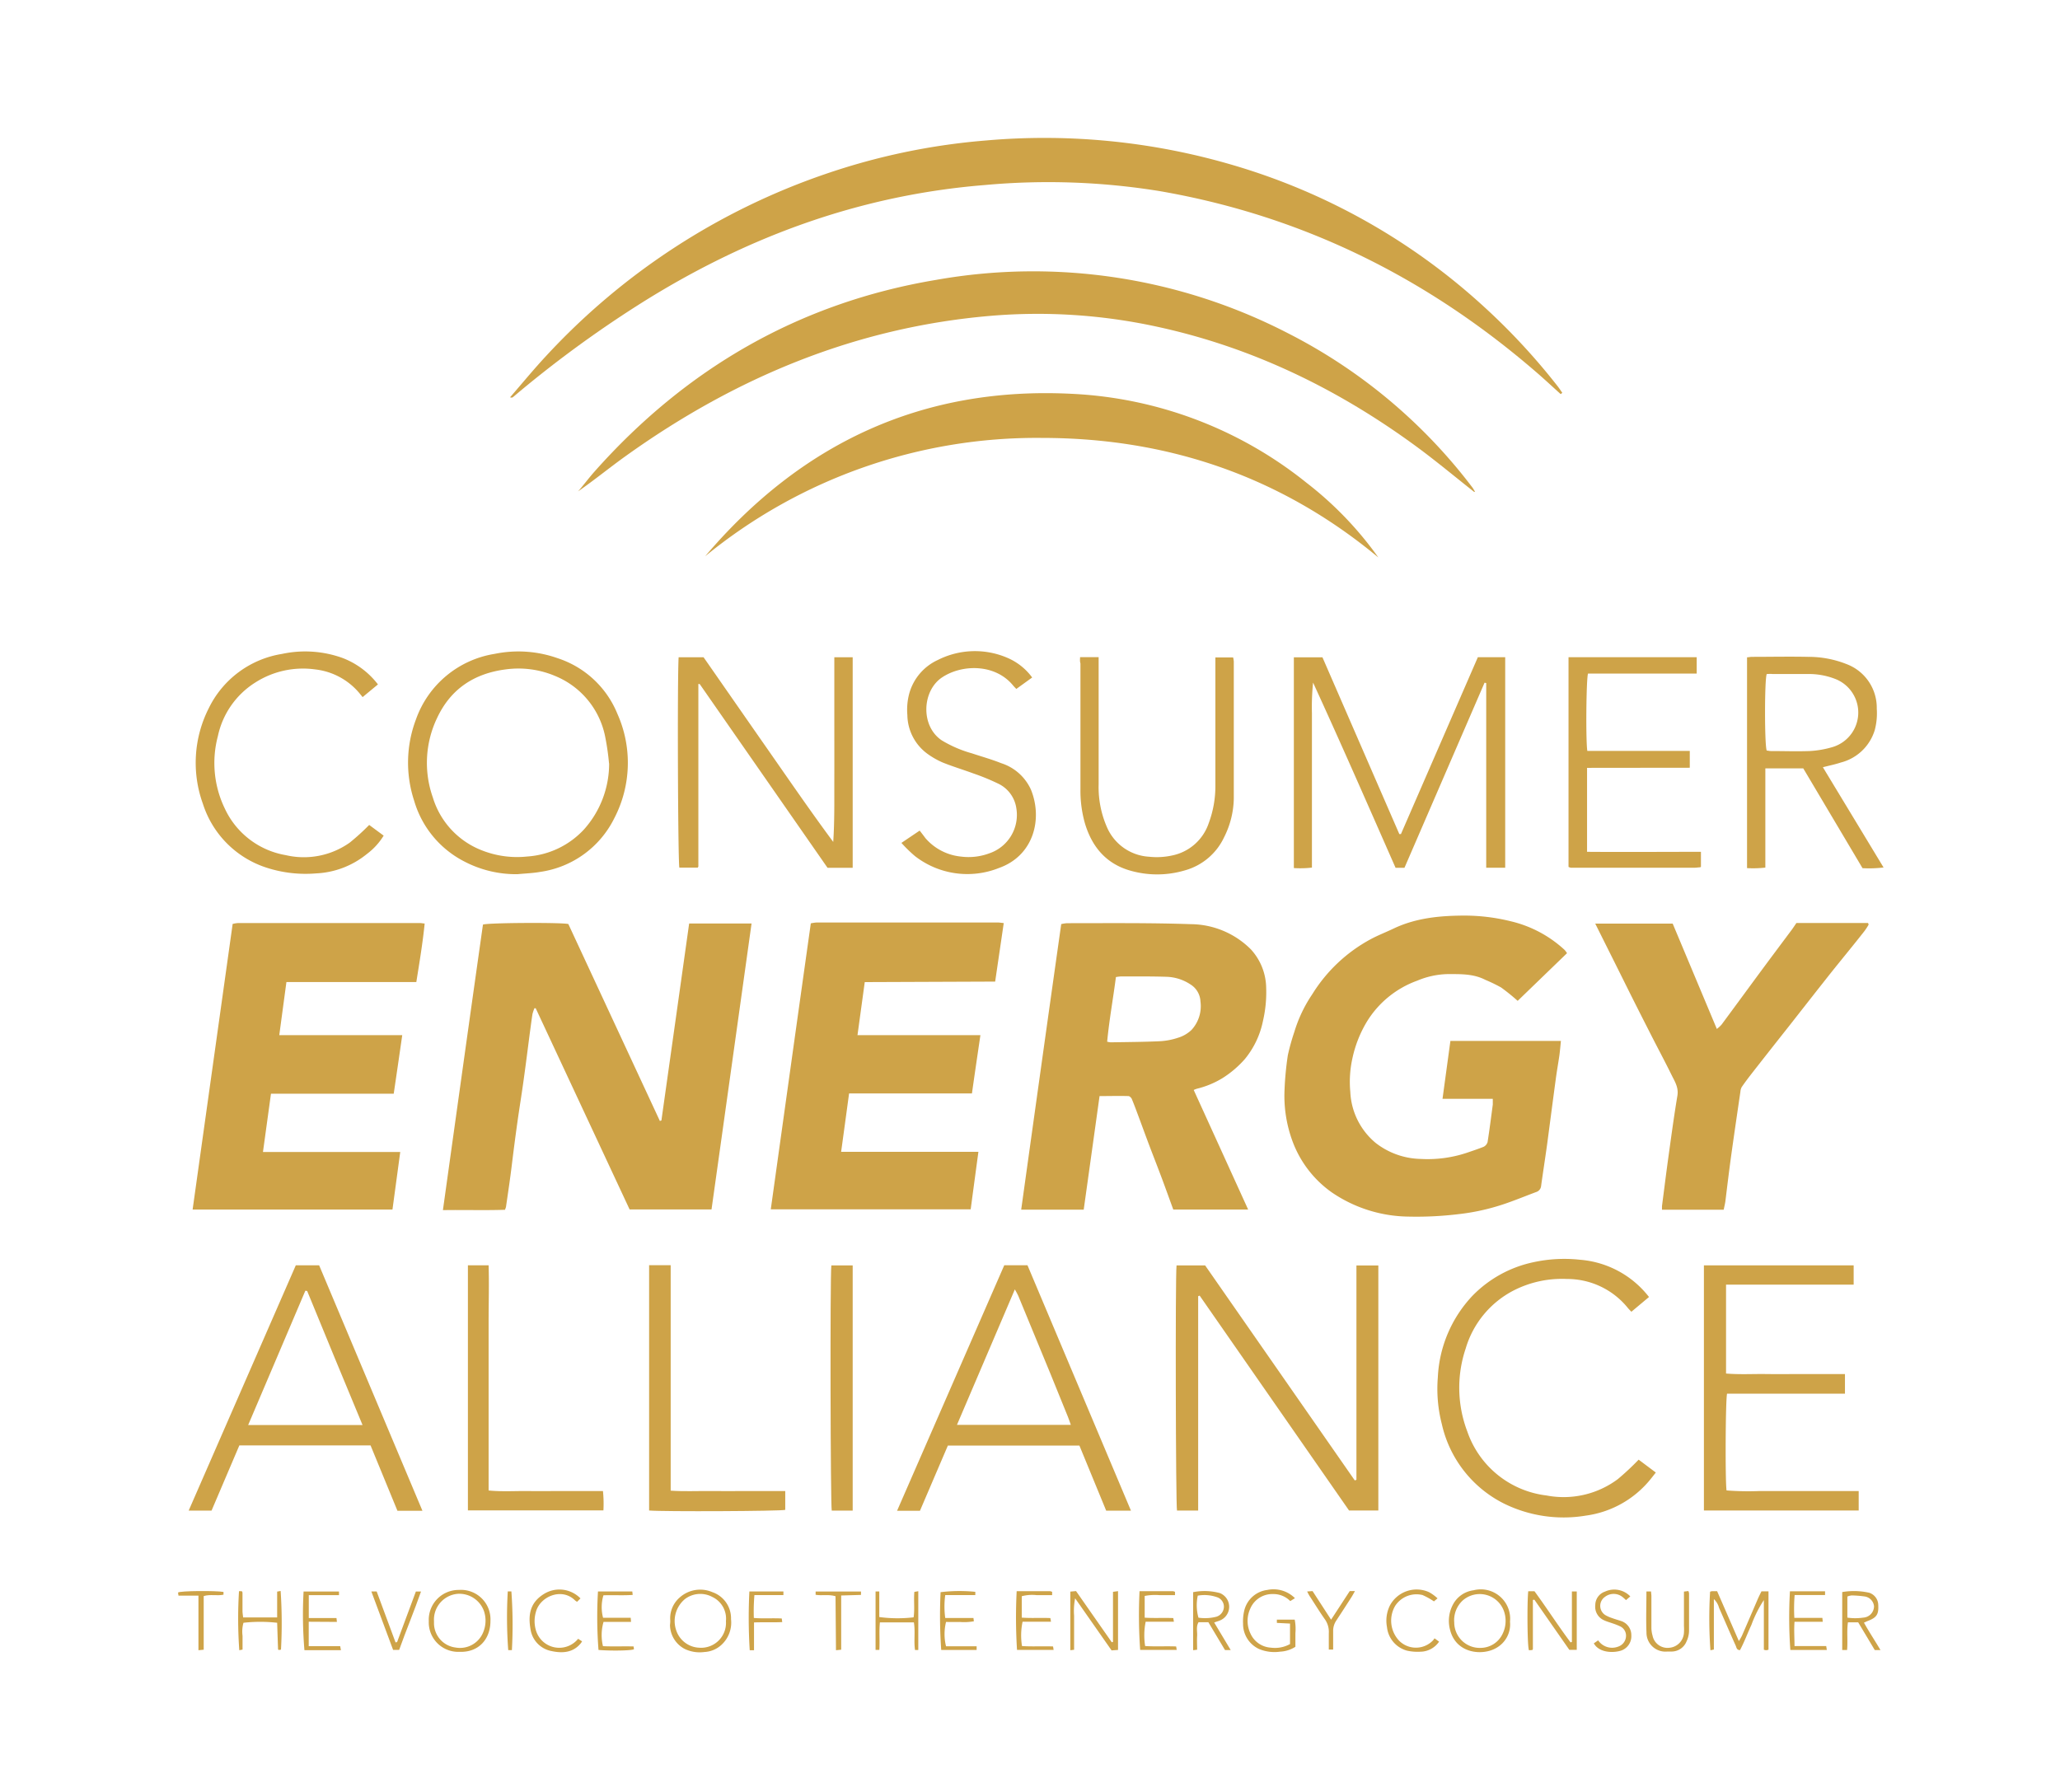 <?xml version="1.0" encoding="UTF-8"?>
<svg xmlns="http://www.w3.org/2000/svg" width="5in" height="4.35in" viewBox="0 0 360 313.33">
  <path d="M237.07,258.74l0-4.63V221.27h3.83v42.84h-5.12l-26.12-37.57-.26.1v37.48H205.7c-.22-.78-.31-40.92-.08-42.86h5q13.07,18.75,26.16,37.59Z" fill="#cea348"></path>
  <path d="M229.49,119.35a42.35,42.35,0,0,0-.2,5.38c0,1.76,0,3.53,0,5.3V151.7a17.52,17.52,0,0,1-3.16.08V114.93h5l13.44,30.91h.28q6.72-15.45,13.45-30.93h4.78v36.81h-3.32q0-16.14,0-32.29l-.29-.06-14,32.36h-1.56C239.15,140.92,234.43,130.11,229.49,119.35Z" fill="#cea348"></path>
  <path d="M64.71,252.73H41.77l-4.86,11.4h-4c6.26-14.33,12.48-28.59,18.73-42.89h4.08l18.06,42.92H69.41C67.85,260.38,66.29,256.58,64.71,252.73Zm-11.09-27-.31-.05c-3.32,7.79-6.63,15.58-10,23.49h20C60,241.25,56.82,233.48,53.62,225.71Z" fill="#cea348"></path>
  <path d="M197.65,264.14h-4.33l-4.68-11.38h-23c-1.61,3.77-3.24,7.58-4.88,11.4h-4l18.74-42.93h4.06Zm-30.42-15h19.91c-.2-.55-.34-1-.51-1.41q-1.51-3.7-3-7.39-2.84-6.9-5.69-13.79c-.13-.32-.33-.62-.59-1.1Z" fill="#cea348"></path>
  <path d="M301.69,224.62v15.54c2.35.2,4.65.06,6.95.09s4.56,0,6.84,0h7v3.43H301.87c-.28,1-.34,15.47-.09,16.92a49.17,49.17,0,0,0,5.7.11c1.93,0,3.85,0,5.78,0h11.62v3.4H297.82V221.25H324v3.37Z" fill="#cea348"></path>
  <path d="M149,151.73H144.6L122.25,119.6c-.16,0-.2,0-.23,0a.16.16,0,0,0,0,.1,1.89,1.89,0,0,0,0,.23c0,.12,0,.23,0,.35q0,15.55,0,31.11a.5.5,0,0,1,0,.12,2,2,0,0,1-.11.19H118.7c-.25-.9-.37-32.9-.13-36.78h4.36c3.7,5.31,7.48,10.76,11.27,16.19s7.47,10.8,11.4,16.1c.24-3.59.18-7.14.19-10.69s0-7.23,0-10.85V114.92H149Z" fill="#cea348"></path>
  <path d="M288.22,226.78l-3.08,2.58c-.23-.24-.42-.43-.59-.63a13.62,13.62,0,0,0-10.67-5.1,18.56,18.56,0,0,0-9.31,2,16.75,16.75,0,0,0-8.4,10.16,21.49,21.49,0,0,0,.29,14.52,16.74,16.74,0,0,0,13.82,11.17,15.86,15.86,0,0,0,12.48-2.85,46,46,0,0,0,3.65-3.41l3,2.25c-.33.42-.63.81-.94,1.19A17.54,17.54,0,0,1,277.2,265a23.59,23.59,0,0,1-14.41-2.14A20.56,20.56,0,0,1,252,249a24.67,24.67,0,0,1-.7-8.16,22.27,22.27,0,0,1,6.08-14.3A20.9,20.9,0,0,1,268,220.7a25.36,25.36,0,0,1,8.19-.43A16.93,16.93,0,0,1,288.22,226.78Z" fill="#cea348"></path>
  <path d="M90.4,152.85a19.51,19.51,0,0,1-9.3-2.22A17.38,17.38,0,0,1,72.33,140a21.33,21.33,0,0,1,.31-14.19A17.51,17.51,0,0,1,86.4,114.33a20.57,20.57,0,0,1,11,.75,16.94,16.94,0,0,1,10.46,9.72,21,21,0,0,1-.55,18.29,17.14,17.14,0,0,1-12.94,9.36C93.07,152.68,91.73,152.72,90.4,152.85Zm16-19.38a43.81,43.81,0,0,0-.69-4.75,14.51,14.51,0,0,0-8.62-10.48,16.48,16.48,0,0,0-8.73-1.2c-5.53.71-9.62,3.41-12,8.46a18.18,18.18,0,0,0-.76,13.94,14.38,14.38,0,0,0,8.49,9.21,16.71,16.71,0,0,0,8,1.11,14.85,14.85,0,0,0,9.94-4.74A17.26,17.26,0,0,0,106.42,133.47Z" fill="#cea348"></path>
  <path d="M318.62,134.15l10.61,17.53a21.47,21.47,0,0,1-3.68.12l-10.36-17.45h-6.63V151.7a19.08,19.08,0,0,1-3.2.09V114.93c.27,0,.57-.08.87-.08,3.26,0,6.53-.07,9.79,0a18,18,0,0,1,6.77,1.28,8.15,8.15,0,0,1,5.25,7.79,11.43,11.43,0,0,1-.35,3.73,8.36,8.36,0,0,1-5.95,5.68C320.78,133.65,319.78,133.85,318.62,134.15Zm-9.82-16.29c-.39,1-.39,12.4,0,13.38.21,0,.44.07.67.08,2.27,0,4.55.08,6.82,0a17.27,17.27,0,0,0,4-.69,6.3,6.3,0,0,0,.43-11.94,12.65,12.65,0,0,0-4.59-.84c-2.11,0-4.23,0-6.35,0C309.46,117.81,309.11,117.84,308.8,117.86Z" fill="#cea348"></path>
  <path d="M277.39,134.26v14.68c6.65.05,13.23,0,19.91,0v2.65l-.05,0s-.06.06-.09.06c-.31,0-.63.07-.94.07H274.54a2.1,2.1,0,0,1-.39-.14V114.91h22.41v2.86h-19c-.32.93-.41,11.91-.12,13.53,1.95,0,3.94,0,5.93,0s3.93,0,5.89,0h6.09v2.94Z" fill="#cea348"></path>
  <path d="M188.76,114.9H192v1.26q0,10.49,0,21a17.45,17.45,0,0,0,1.44,7.44,8.57,8.57,0,0,0,7.4,5.2,12.48,12.48,0,0,0,4-.22,8.54,8.54,0,0,0,6.41-5.66,18.52,18.52,0,0,0,1.16-6.67c0-6.95,0-13.9,0-20.85v-1.45h3.1a3.84,3.84,0,0,1,.12.73c0,8,0,15.94,0,23.91a15.56,15.56,0,0,1-1.69,6.79,10.73,10.73,0,0,1-6.78,5.78,17.07,17.07,0,0,1-9.86,0c-4.1-1.24-6.5-4.19-7.7-8.21a20.85,20.85,0,0,1-.78-6V116C188.71,115.64,188.74,115.33,188.76,114.9Z" fill="#cea348"></path>
  <path d="M66,119.67l-2.68,2.22-.5-.62a11.8,11.8,0,0,0-7.76-4.22,15.49,15.49,0,0,0-10.46,2.26,14.67,14.67,0,0,0-6.58,9.39,18.29,18.29,0,0,0,1.23,12.72,14.42,14.42,0,0,0,10.63,8.1,13.88,13.88,0,0,0,11.19-2.19,39.31,39.31,0,0,0,3.4-3.09L67,146.11a11.48,11.48,0,0,1-2.92,3.2,15.14,15.14,0,0,1-8.85,3.4,22.15,22.15,0,0,1-8.71-1A17.23,17.23,0,0,1,35.4,140.55a21.08,21.08,0,0,1,1-16.67,17.27,17.27,0,0,1,12.81-9.54,19.28,19.28,0,0,1,10.64.72A14.14,14.14,0,0,1,66,119.67Z" fill="#cea348"></path>
  <path d="M157.52,147.38l3.19-2.15c.37.47.7.9,1,1.31a9.42,9.42,0,0,0,6.21,3.23,10.37,10.37,0,0,0,4.95-.56,7.09,7.09,0,0,0,4.74-7.9,5.66,5.66,0,0,0-3.27-4.34,39.06,39.06,0,0,0-4.23-1.73c-1.76-.65-3.56-1.19-5.31-1.89a13.84,13.84,0,0,1-2.65-1.49,8.54,8.54,0,0,1-3.59-6.83,10.94,10.94,0,0,1,.32-3.73,9.13,9.13,0,0,1,5-5.9A14.36,14.36,0,0,1,176,115a10.46,10.46,0,0,1,4.38,3.46l-2.77,2c-.22-.23-.41-.41-.57-.61-3.14-3.82-8.93-3.73-12.42-1.4s-3.8,8.48-.05,11a21.21,21.21,0,0,0,5.27,2.27c1.71.57,3.45,1.05,5.12,1.72a8.55,8.55,0,0,1,5.21,4.64c2.08,5.14.46,11.53-5.58,13.68a14.92,14.92,0,0,1-14.7-2.07A24.39,24.39,0,0,1,157.52,147.38Z" fill="#cea348"></path>
  <path d="M113.41,221.22h3.77v39.42c2.32.16,4.51.05,6.69.07s4.48,0,6.72,0h6.62V264c-.84.23-21.34.33-23.8.11Z" fill="#cea348"></path>
  <path d="M81.73,221.24h3.62c.1,3.28,0,6.56,0,9.84s0,6.52,0,9.78v19.75c2.3.23,4.49.08,6.67.1s4.4,0,6.6,0h6.72a21.15,21.15,0,0,1,.08,3.38H81.73Z" fill="#cea348"></path>
  <path d="M149,221.26v42.87h-3.66c-.22-.79-.31-41-.07-42.87Z" fill="#cea348"></path>
  <path d="M115.56,195.91q2.43-17.21,4.85-34.44h10.91c-2.34,16.73-4.66,33.36-7,50H110L93.58,176.29l-.22,0a8.27,8.27,0,0,0-.34,1c-.18,1.14-.32,2.29-.48,3.44-.35,2.7-.69,5.41-1.07,8.12-.33,2.42-.73,4.83-1.07,7.24s-.69,5.1-1,7.65-.65,4.79-1,7.19c0,.15-.09.29-.18.6-3.53.12-7.09,0-10.86.06,2.34-16.76,4.65-33.36,7-49.92.67-.34,14-.4,14.93-.1l16,34.43Z" fill="#cea348"></path>
  <path d="M273.89,166.66,265.26,175a35.78,35.78,0,0,0-2.91-2.35,29.05,29.05,0,0,0-2.75-1.33c-2.1-1.08-4.37-1-6.63-1a14.46,14.46,0,0,0-5.27,1.15,17.14,17.14,0,0,0-8.81,7.18,20.85,20.85,0,0,0-2.54,6.48,18.87,18.87,0,0,0-.35,5.8,12.3,12.3,0,0,0,4.42,8.9,13.25,13.25,0,0,0,7.9,2.81,21.68,21.68,0,0,0,8.18-1.12c.94-.32,1.89-.64,2.8-1a1.36,1.36,0,0,0,.7-.83c.34-2.18.62-4.37.91-6.56,0-.27,0-.56,0-1h-8.79c.47-3.44.92-6.75,1.38-10.13h19.32c-.09.91-.16,1.74-.27,2.56-.2,1.38-.45,2.75-.63,4.13-.51,3.77-1,7.55-1.5,11.32-.34,2.47-.73,4.94-1.07,7.41a1.22,1.22,0,0,1-.84,1c-2.34.87-4.64,1.85-7,2.54a37.86,37.86,0,0,1-6.65,1.34,61.19,61.19,0,0,1-8.76.42,24.23,24.23,0,0,1-13.35-4.24,19,19,0,0,1-6.93-9.14,22.87,22.87,0,0,1-1.32-8.74,54.21,54.21,0,0,1,.58-6.11,39.24,39.24,0,0,1,1.14-4.08,24.21,24.21,0,0,1,3.13-6.57,27.18,27.18,0,0,1,10.21-9.62c1.28-.69,2.66-1.22,4-1.86,3.84-1.83,7.94-2.24,12.13-2.27a33.86,33.86,0,0,1,8.39,1,20.92,20.92,0,0,1,9.33,4.95,1.57,1.57,0,0,1,.21.24C273.7,166.37,273.77,166.49,273.89,166.66Z" fill="#cea348"></path>
  <path d="M208.62,190.58c3.17,6.95,6.31,13.86,9.52,20.91H205.05c-.66-1.8-1.28-3.54-1.93-5.28s-1.25-3.28-1.88-4.92-1.34-3.58-2-5.37c-.47-1.25-.92-2.51-1.43-3.74-.09-.23-.39-.53-.6-.53-1.63-.05-3.26,0-5.05,0-.92,6.64-1.84,13.2-2.77,19.86H178.46c2.32-16.66,4.63-33.23,7-49.93a6.08,6.08,0,0,1,1-.16c7.23,0,14.46-.08,21.68.17A15,15,0,0,1,218.62,166a10.15,10.15,0,0,1,2.67,6.73,22.07,22.07,0,0,1-.56,5.78,15.23,15.23,0,0,1-3.17,6.67,17.85,17.85,0,0,1-3.94,3.35,15.69,15.69,0,0,1-4.47,1.84A5.3,5.3,0,0,0,208.62,190.58Zm-15.13-8.44a4.44,4.44,0,0,0,.61.11c2.85-.05,5.7-.06,8.54-.19a12,12,0,0,0,3.24-.61,5.89,5.89,0,0,0,2.35-1.36,6.13,6.13,0,0,0,1.57-5,3.68,3.68,0,0,0-1.71-2.94,8,8,0,0,0-4.05-1.35c-2.71-.1-5.43-.06-8.15-.07a7.1,7.1,0,0,0-.87.11C194.54,174.6,193.85,178.32,193.49,182.14Z" fill="#cea348"></path>
  <path d="M151.11,171.72,149.84,181h21.49c-.51,3.48-1,6.78-1.48,10.19H148.37c-.46,3.4-.91,6.71-1.39,10.21h24c-.47,3.47-.91,6.75-1.35,10.05H134.68c2.33-16.68,4.64-33.26,7-50a6.64,6.64,0,0,1,1-.15h31.73c.26,0,.51.05,1,.1-.5,3.44-1,6.8-1.5,10.23Z" fill="#cea348"></path>
  <path d="M68.76,191.23H47.3l-1.4,10.19h24l-1.36,10.07H33.6l7-49.94a5.31,5.31,0,0,1,1-.16H73.26c.25,0,.51.05.91.09-.35,3.45-.91,6.8-1.46,10.23H50L48.75,181h21.5C69.74,184.55,69.26,187.85,68.76,191.23Z" fill="#cea348"></path>
  <path d="M278.82,161.49h13.54l7.72,18.42a5.7,5.7,0,0,0,.82-.75c2.28-3.08,4.54-6.17,6.81-9.25,1.81-2.45,3.64-4.89,5.46-7.33.28-.38.53-.77.82-1.19h12.53l.1.28a10.79,10.79,0,0,1-.75,1.15c-2,2.55-4.09,5.07-6.12,7.62-2.37,3-4.72,6-7.07,9q-3.35,4.23-6.67,8.48c-.54.7-1.08,1.42-1.58,2.15a2,2,0,0,0-.23.82c-.55,3.74-1.1,7.48-1.62,11.22-.36,2.63-.68,5.26-1,7.89-.07.51-.2,1-.3,1.52H290.49c0-.27,0-.45,0-.63.36-2.76.7-5.52,1.08-8.28.51-3.67,1-7.34,1.61-11,.25-1.44-.44-2.5-1-3.62-1.29-2.63-2.69-5.21-4-7.82q-2.18-4.27-4.31-8.56C282.22,168.29,280.57,165,278.82,161.49Z" fill="#cea348"></path>
  <path d="M272.78,68.91c-1.19-1.07-2.36-2.16-3.56-3.22C250,48.87,228,37.8,202.7,33.42a121.64,121.64,0,0,0-30.56-1.07c-22,1.76-42,9.17-60.56,20.93A198.93,198.93,0,0,0,89.64,69.41c-.11.09-.23.16-.54.06,2.1-2.42,4.13-4.9,6.31-7.24a118.87,118.87,0,0,1,48.81-31.8,114.68,114.68,0,0,1,28-5.86,116.69,116.69,0,0,1,43.27,4.3,111.2,111.2,0,0,1,43.46,24.38,113.47,113.47,0,0,1,13.32,14.31c.28.36.53.75.79,1.12Z" fill="#cea348"></path>
  <path d="M257.64,86c-3.27-2.58-6.47-5.25-9.81-7.72C234,68.08,218.85,60.69,202,57.08a97.92,97.92,0,0,0-28.83-1.86c-23.63,2-44.67,10.79-63.81,24.49-2.8,2-5.48,4.2-8.36,6.2,1-1.15,1.87-2.34,2.86-3.45,16.05-18.08,35.87-29.54,59.77-33.53a97.07,97.07,0,0,1,61.4,9.3,93.86,93.86,0,0,1,32.31,27c.18.24.31.51.47.76Z" fill="#cea348"></path>
  <path d="M123.21,97.26c16.79-19.78,38-29.73,64.12-28.4a70.81,70.81,0,0,1,41,15.54,61.61,61.61,0,0,1,12.57,13.07c-17.07-14.18-36.81-20.9-58.83-20.9A91.43,91.43,0,0,0,123.21,97.26Z" fill="#cea348"></path>
  <path d="M298.9,278.31a1.68,1.68,0,0,1,.32-.09c.27,0,.54,0,.91,0l3.8,8.72a9,9,0,0,0,.54-.94c.91-2.08,1.8-4.17,2.7-6.25.21-.5.46-1,.71-1.5h1.23v10.2a2,2,0,0,1-.39.09,1.51,1.51,0,0,1-.42-.09v-8.68a20.89,20.89,0,0,0-2.17,4.33c-.69,1.48-1.24,3-2,4.42-.59,0-.61-.46-.74-.75-1-2.22-1.95-4.45-2.93-6.66a3.14,3.14,0,0,0-.9-1.51v8.82l-.6.13A78.23,78.23,0,0,1,298.9,278.31Z" fill="#cea348"></path>
  <path d="M267.11,278.23h1.09c2.14,2.92,4.11,6,6.31,8.94l.23-.08v-8.82h.85v10.2h-1.3l-6.1-8.75a.85.85,0,0,0-.21,0,.17.17,0,0,0-.06.1,1.81,1.81,0,0,0,0,.23l0,8.26s0,.07-.09.19l-.58.05C266.94,288.25,266.89,280.1,267.11,278.23Z" fill="#cea348"></path>
  <path d="M80.29,288.82a5.15,5.15,0,0,1-5.4-5.34A5.22,5.22,0,0,1,80.15,278a5.15,5.15,0,0,1,5.52,5.39C85.68,286.68,83.54,288.94,80.29,288.82Zm-4.49-5.39c0,.15,0,.31,0,.47a4.31,4.31,0,0,0,3.78,4.17,4.37,4.37,0,0,0,4.88-2.82,5.22,5.22,0,0,0,.07-3.57,4.58,4.58,0,0,0-4.6-3A4.53,4.53,0,0,0,75.8,283.43Z" fill="#cea348"></path>
  <path d="M194.51,287.08v-8.75l.88-.12v10.28l-1.13.08-6.37-9.11a11.28,11.28,0,0,0-.18,3.06c0,1,0,2,0,2.94v3l-.66.08V278.29l1-.09,6.25,8.95Z" fill="#cea348"></path>
  <path d="M263.92,283.55a4.72,4.72,0,0,1-2.38,4.58c-2.37,1.41-7,1.05-8.08-3.08a6.05,6.05,0,0,1,.52-4.56,4.75,4.75,0,0,1,3.56-2.43,5.13,5.13,0,0,1,6.38,5.49Zm-5.07,4.58a4.27,4.27,0,0,0,3.79-2.49,5.15,5.15,0,0,0,.24-3.88,4.5,4.5,0,0,0-7.27-1.88,4.71,4.71,0,0,0-1.44,3.81A4.46,4.46,0,0,0,258.85,288.13Z" fill="#cea348"></path>
  <path d="M117.11,283.39a4.81,4.81,0,0,1,1.57-4,5.38,5.38,0,0,1,5.8-1,4.83,4.83,0,0,1,3.25,4.72,5.27,5.27,0,0,1-1.65,4.47,4.71,4.71,0,0,1-3,1.27,6.06,6.06,0,0,1-3.44-.53,4.8,4.8,0,0,1-2.58-4.2C117.1,283.83,117.11,283.6,117.11,283.39Zm9.73.07a4.2,4.2,0,0,0-2.39-4.24,4.44,4.44,0,0,0-4.77.37,5,5,0,0,0-1.52,5.51,4.43,4.43,0,0,0,4,3A4.35,4.35,0,0,0,126.84,283.46Z" fill="#cea348"></path>
  <path d="M226.32,279.44l-.82.51a4.1,4.1,0,0,0-3-1.23,4.18,4.18,0,0,0-4,2.57,5.13,5.13,0,0,0,.08,4.41,4.17,4.17,0,0,0,3.53,2.39,5.4,5.4,0,0,0,3.35-.63v-3.58l-2.3-.12v-.57h3.12a8.54,8.54,0,0,1,.12,2.38c0,.78,0,1.56,0,2.37a5.42,5.42,0,0,1-2.67.85,7,7,0,0,1-3.68-.46,4.82,4.82,0,0,1-2.8-4.42,8.13,8.13,0,0,1,.21-2.31A4.73,4.73,0,0,1,221.5,278,5.29,5.29,0,0,1,226.32,279.44Z" fill="#cea348"></path>
  <path d="M328.69,288.51h-1l-2.9-4.85H323c-.23,1.62,0,3.22-.15,4.84H322V278.37a12.23,12.23,0,0,1,4.72.12,2.29,2.29,0,0,1,1.58,2.12c.09,1.67-.27,2.22-1.85,2.82-.18.07-.35.16-.65.29C326.72,285.37,327.73,286.89,328.69,288.51Zm-5.79-5.67a9.52,9.52,0,0,0,2.77,0,2,2,0,0,0,1.89-2,1.92,1.92,0,0,0-1.57-1.69,18.15,18.15,0,0,0-2.33-.19,2.82,2.82,0,0,0-.76.19Z" fill="#cea348"></path>
  <path d="M208.52,288.54V278.39a10.23,10.23,0,0,1,4.68.16,2.58,2.58,0,0,1,0,4.79l-1,.35,2.89,4.82h-1l-2.91-4.87h-1.71c-.47.78-.2,1.62-.25,2.41s0,1.56,0,2.4Zm.8-9.5a8.17,8.17,0,0,0,.13,3.81,8,8,0,0,0,3.11-.16A1.86,1.86,0,0,0,213.9,281a1.76,1.76,0,0,0-1.29-1.76A6.63,6.63,0,0,0,209.32,279Z" fill="#cea348"></path>
  <path d="M287.77,278.27h.81c0,.26.06.53.06.79,0,1.85,0,3.69,0,5.54a5,5,0,0,0,.2,1.38,2.66,2.66,0,0,0,2.95,2.13,2.79,2.79,0,0,0,2.54-2.64,9.25,9.25,0,0,0,0-1.18v-6l.77-.1a1.76,1.76,0,0,1,.12.38c0,2.2,0,4.4,0,6.6a4.37,4.37,0,0,1-.43,1.81,2.82,2.82,0,0,1-2.67,1.79l-.7,0a3.31,3.31,0,0,1-3.64-3.33C287.68,283.11,287.77,280.72,287.77,278.27Z" fill="#cea348"></path>
  <path d="M177.67,278.22c2,0,3.92,0,5.84,0a1.6,1.6,0,0,1,.36.11l0,.58c-.93,0-1.82,0-2.71,0a7,7,0,0,0-2.6.19v3.74c1.66.13,3.3,0,5,.08l.11.64H178.7a11.77,11.77,0,0,0-.1,4.25c1.77.12,3.57,0,5.43.07l.1.6h-6.4A90.69,90.69,0,0,1,177.67,278.22Z" fill="#cea348"></path>
  <path d="M199.15,278.22H205a1.7,1.7,0,0,1,.35.11l0,.58c-.93,0-1.82,0-2.71,0a9.46,9.46,0,0,0-2.59.14v3.8c1.66.11,3.29,0,5,.07l.11.64h-4.94a12.08,12.08,0,0,0-.09,4.25c1.77.11,3.56,0,5.42.07l.1.6h-6.39A86.34,86.34,0,0,1,199.15,278.22Z" fill="#cea348"></path>
  <path d="M312.86,278.24H319l0,.65h-5.32a29.63,29.63,0,0,0-.05,4h4.9l.07.68h-4.94c-.11,1.46,0,2.8,0,4.24h5.54l.11.68h-6.38A80.06,80.06,0,0,1,312.86,278.24Z" fill="#cea348"></path>
  <path d="M53.9,283.56v4.27l2.73,0H59.4l.13.7H53.15A74.17,74.17,0,0,1,53,278.28h6.19v.63H53.91v4h4.84l.08.68Z" fill="#cea348"></path>
  <path d="M101,286.54l.69.45a3.58,3.58,0,0,1-.21.32c-1.38,1.71-3.3,1.78-5.17,1.37a4.56,4.56,0,0,1-3.63-3.78c-.43-2.44-.16-4.63,2.3-6.17a5.13,5.13,0,0,1,6.43.75l-.59.59a2.11,2.11,0,0,1-.35-.23c-2.31-2.32-6.14-.71-6.85,2a5.69,5.69,0,0,0,0,3.22A4.25,4.25,0,0,0,101,286.54Z" fill="#cea348"></path>
  <path d="M278.57,287.34l.76-.53a2.94,2.94,0,0,0,3.55,1.08,2,2,0,0,0,1.32-1.79,1.79,1.79,0,0,0-1-1.72,11.64,11.64,0,0,0-1.42-.56c-.48-.17-1-.31-1.43-.52a2.58,2.58,0,0,1-1.52-2.68,2.49,2.49,0,0,1,1.7-2.33,3.88,3.88,0,0,1,4.42.84l-.75.65c-.2-.19-.36-.34-.53-.48a2.49,2.49,0,0,0-3.15-.09,1.91,1.91,0,0,0,.07,3.19,6.22,6.22,0,0,0,1.18.52c.51.19,1,.32,1.56.51a2.58,2.58,0,0,1,1.8,2.5,2.66,2.66,0,0,1-1.74,2.66c-1.31.43-3.52.42-4.58-.9A2.54,2.54,0,0,1,278.57,287.34Z" fill="#cea348"></path>
  <path d="M250.73,286.46l.79.58a4,4,0,0,1-3.26,1.76,8.58,8.58,0,0,1-2.33-.18,4.78,4.78,0,0,1-3.52-4.13,6,6,0,0,1,.5-3.75,5.3,5.3,0,0,1,6.86-2.35,7.48,7.48,0,0,1,1.48,1.08l-.63.53a12.41,12.41,0,0,0-2-1.11,4.44,4.44,0,0,0-4.78,1.9,5.11,5.11,0,0,0,.68,6.07,4.14,4.14,0,0,0,5.9,0C250.54,286.74,250.62,286.6,250.73,286.46Z" fill="#cea348"></path>
  <path d="M69.35,287.11l3.28-8.83h.9c-1.21,3.47-2.6,6.77-3.82,10.2H68.65c-1.26-3.38-2.51-6.76-3.8-10.21l.93,0,3.3,8.91Z" fill="#cea348"></path>
  <path d="M160.47,278.22V288.5h-.57c-.24-1.58.07-3.19-.2-4.83h-5.94c-.17,1.58,0,3.18-.1,4.81H153V278.27l.65,0v4.47a24.27,24.27,0,0,0,6,.05c.22-1.43,0-2.92.13-4.45Z" fill="#cea348"></path>
  <path d="M41.71,278.22l.49,0c.06.11.12.18.12.24,0,1.06,0,2.12,0,3.18,0,.38.07.75.11,1.17h5.95v-4.52l.61-.11a84.93,84.93,0,0,1,.06,10.26l-.4.06c-.06-.06-.11-.08-.11-.11-.06-1.55-.11-3.11-.16-4.65a26.25,26.25,0,0,0-5.89,0,5.7,5.7,0,0,0-.16,2.29c0,.78,0,1.57,0,2.4l-.57.11A77.82,77.82,0,0,1,41.71,278.22Z" fill="#cea348"></path>
  <path d="M165.32,283.6a8.85,8.85,0,0,0,0,4.25h5.35v.64h-6.19a84.75,84.75,0,0,1-.11-10.1,27.59,27.59,0,0,1,6.07-.06v.57h-5.26a14.88,14.88,0,0,0,0,4h4.93l.08.58a9.72,9.72,0,0,1-2.46.12C166.92,283.62,166.1,283.6,165.32,283.6Z" fill="#cea348"></path>
  <path d="M104.47,278.27h6l.07.6c-1.74.12-3.46,0-5.12.07a7.34,7.34,0,0,0-.06,3.93h4.83l.06.72h-4.81a8.34,8.34,0,0,0-.1,4.24c1.74.09,3.53,0,5.36.05l.06.48c-.28.25-4,.32-6.2.13A76.1,76.1,0,0,1,104.47,278.27Z" fill="#cea348"></path>
  <path d="M130.94,278.27h5.95v.63h-5.07a32.62,32.62,0,0,0-.1,4c1.66.14,3.25,0,4.88.09l.08.63c-1.62.08-3.21,0-4.93.06,0,.86,0,1.67,0,2.48s0,1.55,0,2.38H131A91.3,91.3,0,0,1,130.94,278.27Z" fill="#cea348"></path>
  <path d="M232.64,283.2l3.26-5,.91,0c-.22.39-.38.69-.57,1-.89,1.39-1.78,2.77-2.69,4.15a3.21,3.21,0,0,0-.55,1.88c0,1.05,0,2.1,0,3.2h-.76c0-1,0-1.91,0-2.84a3.81,3.81,0,0,0-.74-2.53c-.92-1.31-1.76-2.69-2.62-4-.15-.23-.26-.48-.43-.79l.95-.07Z" fill="#cea348"></path>
  <path d="M146,279.1c-1.22-.37-2.33-.06-3.48-.25l0-.57h7.93l0,.59-3.46.1v9.48l-.91.09Z" fill="#cea348"></path>
  <path d="M39,278.35l0,.48c-1.13.24-2.28-.11-3.46.24v9.38l-.92.09V279H31.13l-.08-.54C31.3,278.14,37.77,278.11,39,278.35Z" fill="#cea348"></path>
  <path d="M89.42,288.52h-.64a77.31,77.31,0,0,1-.08-10.26l.63,0A80.15,80.15,0,0,1,89.42,288.52Z" fill="#cea348"></path>
</svg>
